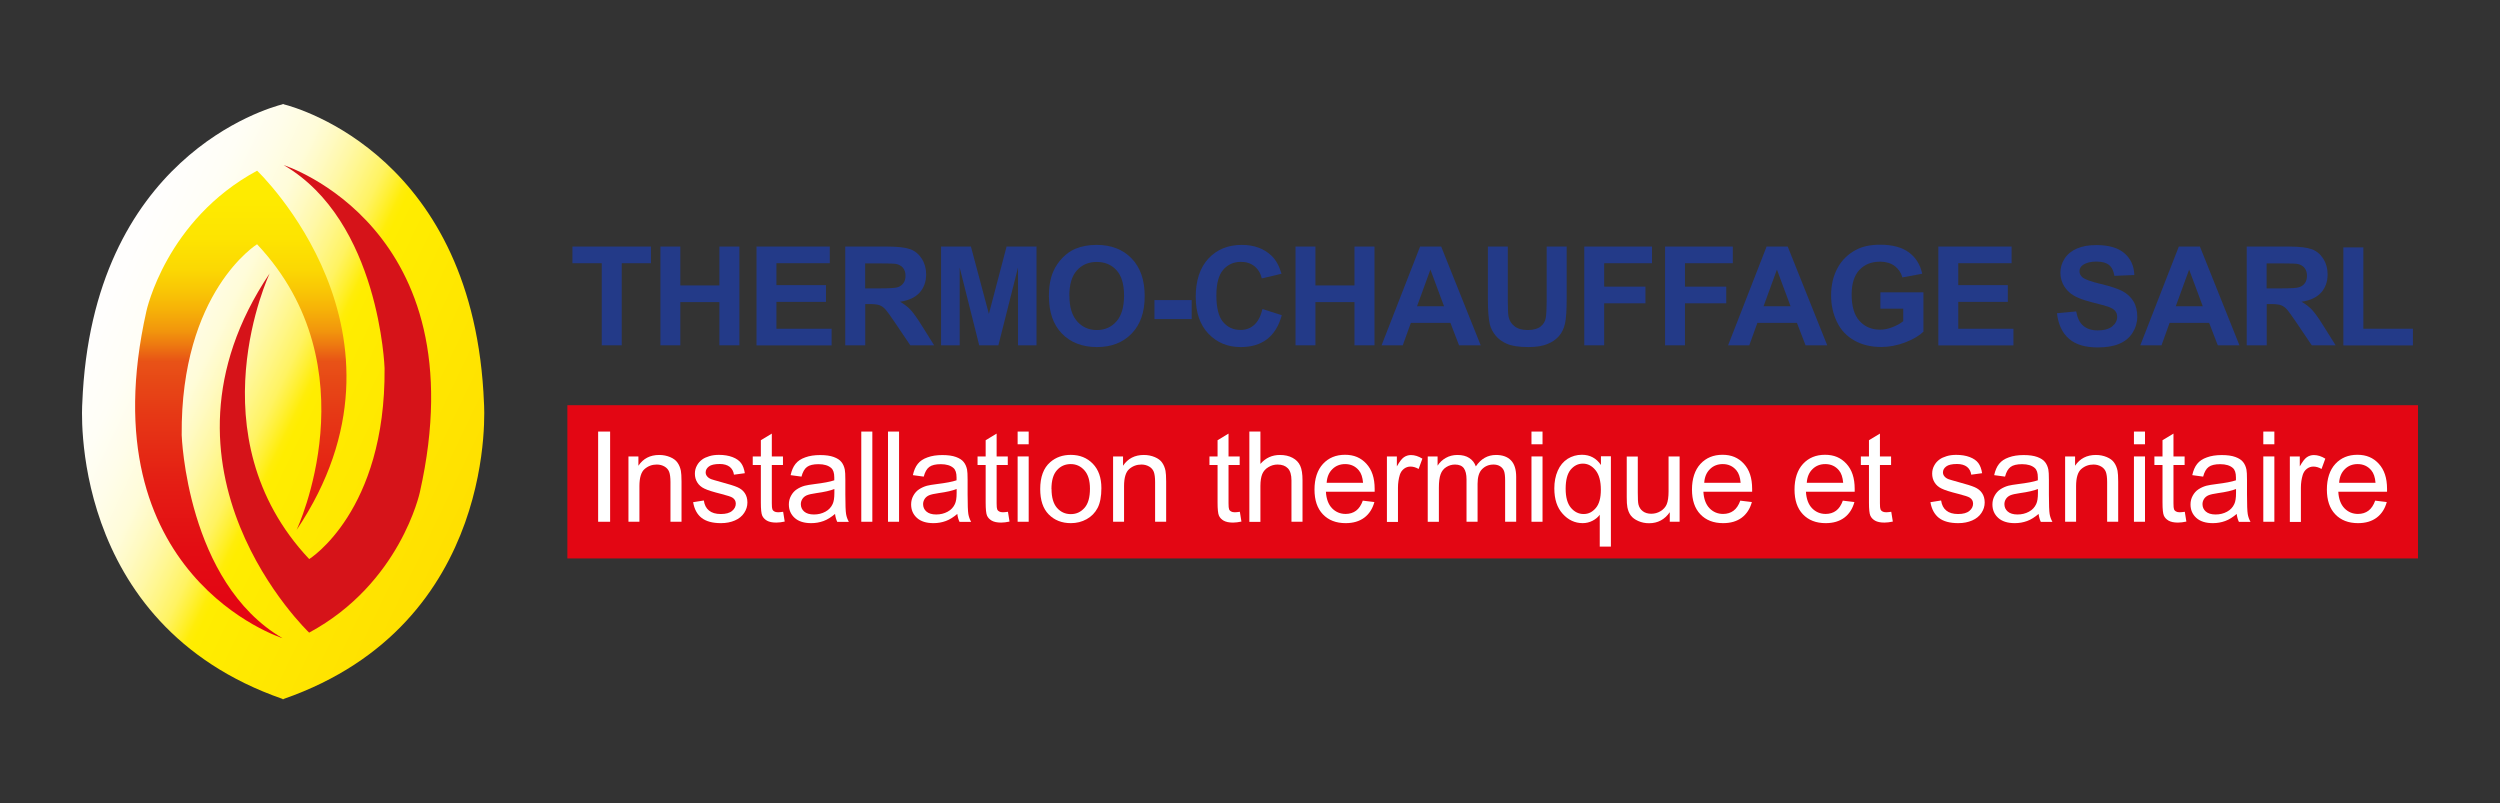 <?xml version="1.0" encoding="UTF-8"?>
<svg id="Calque_1" xmlns="http://www.w3.org/2000/svg" xmlns:xlink="http://www.w3.org/1999/xlink" version="1.1" viewBox="0 0 271.34 87.19">
  <rect x="0" y="0" width="271.34" height="87.19" fill="#333333" stroke="none"/>
  <!-- Generator: Adobe Illustrator 29.3.1, SVG Export Plug-In . SVG Version: 2.1.0 Build 151)  -->
  <defs>
    <style>
      .st0 {
        fill: url(#Dégradé_sans_nom_7);
      }

      .st1 {
        fill: #d61319;
      }

      .st2 {
        fill: #233a88;
      }

      .st3 {
        fill: #fff;
      }

      .st4 {
        fill: #e30613;
      }

      .st5 {
        fill: url(#Dégradé_sans_nom_20);
      }
    </style>
    <linearGradient id="Dégradé_sans_nom_7" data-name="Dégradé sans nom 7" x1="-1.97" y1="27.87" x2="62.83" y2="58.89" gradientUnits="userSpaceOnUse">
      <stop offset="0" stop-color="#fff"/>
      <stop offset=".2" stop-color="#fffefd"/>
      <stop offset=".27" stop-color="#fffef6"/>
      <stop offset=".32" stop-color="#fffdea"/>
      <stop offset=".37" stop-color="#fffcd9"/>
      <stop offset=".4" stop-color="#fffac3"/>
      <stop offset=".43" stop-color="#fff8a8"/>
      <stop offset=".46" stop-color="#fff687"/>
      <stop offset=".49" stop-color="#fff362"/>
      <stop offset=".51" stop-color="#fff037"/>
      <stop offset=".53" stop-color="#ffed09"/>
      <stop offset=".54" stop-color="#ffed00"/>
      <stop offset="1" stop-color="#ffd800"/>
    </linearGradient>
    <linearGradient id="Dégradé_sans_nom_20" data-name="Dégradé sans nom 20" x1="26.13" y1="9.15" x2="26.13" y2="64.9" gradientUnits="userSpaceOnUse">
      <stop offset="0" stop-color="#ffed00"/>
      <stop offset=".22" stop-color="#feeb00"/>
      <stop offset=".3" stop-color="#fde401"/>
      <stop offset=".36" stop-color="#fbd803"/>
      <stop offset=".4" stop-color="#f9c705"/>
      <stop offset=".44" stop-color="#f6b108"/>
      <stop offset=".48" stop-color="#f2960c"/>
      <stop offset=".51" stop-color="#ed7611"/>
      <stop offset=".54" stop-color="#e85216"/>
      <stop offset=".54" stop-color="#e85217"/>
      <stop offset=".64" stop-color="#e63915"/>
      <stop offset=".78" stop-color="#e41d14"/>
      <stop offset=".91" stop-color="#e30c13"/>
      <stop offset="1" stop-color="#e30613"/>
    </linearGradient>
  </defs>
  <g>
    <path class="st0" d="M52.53,43.78c-1.04-26.68-20.12-32.05-21.74-32.46v-.03s-.02,0-.06.01c-.04,0-.06-.01-.06-.01v.03c-1.62.41-20.7,5.77-21.74,32.46,0,0-1.76,23.9,21.74,32.08v.04s.04-.01.06-.02c.02,0,.04.01.06.02v-.04c23.49-8.18,21.74-32.08,21.74-32.08Z"/>
    <path class="st5" d="M27.9,18.52s18.61,17.68,4.29,39c0,0,8.31-17.62-4.29-31.01,0,0-8.31,5.15-8.18,20.72,0,0,.53,15.97,10.95,22.04,0,0-21.25-6.73-14.78-35.5,0,0,2.11-9.9,12.01-15.24Z"/>
    <path class="st1" d="M33.56,68.67s-18.61-17.68-4.29-39c0,0-8.31,17.62,4.29,31.01,0,0,8.31-5.15,8.18-20.72,0,0-.53-15.97-10.95-22.04,0,0,21.25,6.73,14.78,35.5,0,0-2.11,9.9-12.01,15.24Z"/>
  </g>
  <g>
    <g>
      <path class="st2" d="M65.31,37.48v-8.91h-3.18v-1.81h8.52v1.81h-3.17v8.91h-2.17Z"/>
      <path class="st2" d="M71.68,37.48v-10.72h2.16v4.22h4.24v-4.22h2.17v10.72h-2.17v-4.69h-4.24v4.69h-2.16Z"/>
      <path class="st2" d="M82.11,37.48v-10.72h7.95v1.81h-5.79v2.38h5.38v1.81h-5.38v2.92h5.99v1.81h-8.15Z"/>
      <path class="st2" d="M91.74,37.48v-10.72h4.56c1.15,0,1.98.1,2.5.29s.93.54,1.25,1.03c.31.49.47,1.06.47,1.69,0,.8-.24,1.47-.71,1.99-.47.52-1.18.85-2.12.99.47.27.85.57,1.16.9.3.33.72.91,1.23,1.74l1.31,2.09h-2.59l-1.57-2.33c-.56-.83-.94-1.36-1.14-1.58-.2-.22-.42-.37-.65-.45-.23-.08-.59-.12-1.09-.12h-.44v4.48h-2.16ZM93.9,31.3h1.6c1.04,0,1.69-.04,1.95-.13s.46-.24.61-.45.22-.48.22-.8c0-.36-.1-.65-.29-.87-.19-.22-.46-.36-.82-.42-.18-.02-.7-.04-1.58-.04h-1.69v2.72Z"/>
      <path class="st2" d="M102.14,37.48v-10.72h3.24l1.95,7.31,1.92-7.31h3.25v10.72h-2.01v-8.44l-2.13,8.44h-2.08l-2.12-8.44v8.44h-2.01Z"/>
      <path class="st2" d="M113.84,32.19c0-1.09.16-2.01.49-2.75.24-.55.58-1.04,1-1.47s.88-.76,1.39-.97c.67-.28,1.44-.42,2.31-.42,1.58,0,2.84.49,3.79,1.47.95.98,1.42,2.34,1.42,4.09s-.47,3.09-1.41,4.06c-.94.98-2.2,1.47-3.77,1.47s-2.86-.49-3.8-1.46c-.94-.97-1.41-2.31-1.41-4.02ZM116.07,32.12c0,1.21.28,2.13.84,2.76.56.63,1.27.94,2.14.94s1.57-.31,2.12-.93.83-1.55.83-2.8-.27-2.15-.81-2.75c-.54-.6-1.25-.91-2.15-.91s-1.61.31-2.16.92c-.55.61-.82,1.53-.82,2.77Z"/>
      <path class="st2" d="M125.3,34.63v-2.06h4.04v2.06h-4.04Z"/>
      <path class="st2" d="M137.02,33.54l2.1.67c-.32,1.17-.86,2.04-1.61,2.61-.75.57-1.7.85-2.85.85-1.42,0-2.59-.49-3.51-1.46-.92-.97-1.37-2.3-1.37-3.99,0-1.78.46-3.17,1.38-4.16.92-.99,2.13-1.48,3.63-1.48,1.31,0,2.38.39,3.2,1.16.49.46.85,1.12,1.1,1.97l-2.14.51c-.13-.56-.39-.99-.79-1.32-.4-.32-.89-.48-1.47-.48-.79,0-1.44.29-1.93.86-.49.57-.74,1.49-.74,2.77,0,1.36.24,2.32.73,2.9.49.58,1.12.86,1.9.86.58,0,1.07-.18,1.48-.55.41-.37.71-.94.89-1.73Z"/>
      <path class="st2" d="M140.61,37.48v-10.72h2.16v4.22h4.24v-4.22h2.17v10.72h-2.17v-4.69h-4.24v4.69h-2.16Z"/>
      <path class="st2" d="M160.72,37.48h-2.36l-.94-2.44h-4.29l-.88,2.44h-2.3l4.18-10.72h2.29l4.29,10.72ZM156.73,33.24l-1.48-3.98-1.45,3.98h2.93Z"/>
      <path class="st2" d="M161.48,26.76h2.17v5.81c0,.92.03,1.52.08,1.79.09.44.31.79.66,1.06.35.27.83.4,1.43.4s1.08-.13,1.39-.38c.31-.25.5-.56.56-.93.06-.37.1-.97.1-1.82v-5.93h2.17v5.63c0,1.29-.06,2.2-.18,2.73-.12.53-.33.98-.65,1.35s-.73.66-1.26.87c-.53.22-1.21.33-2.06.33-1.02,0-1.8-.12-2.33-.35s-.95-.54-1.25-.92-.51-.77-.61-1.19c-.14-.61-.21-1.52-.21-2.72v-5.72Z"/>
      <path class="st2" d="M171.95,37.48v-10.72h7.35v1.81h-5.19v2.54h4.48v1.81h-4.48v4.56h-2.17Z"/>
      <path class="st2" d="M180.72,37.48v-10.72h7.35v1.81h-5.19v2.54h4.48v1.81h-4.48v4.56h-2.17Z"/>
      <path class="st2" d="M198.33,37.48h-2.36l-.94-2.44h-4.29l-.88,2.44h-2.3l4.18-10.72h2.29l4.29,10.72ZM194.34,33.24l-1.48-3.98-1.45,3.98h2.93Z"/>
      <path class="st2" d="M204.09,33.54v-1.81h4.67v4.27c-.45.44-1.11.83-1.97,1.16-.86.33-1.73.5-2.61.5-1.12,0-2.1-.24-2.93-.71-.83-.47-1.46-1.14-1.88-2.02-.42-.88-.63-1.83-.63-2.86,0-1.12.23-2.11.7-2.98.47-.87,1.15-1.53,2.06-2,.69-.36,1.54-.53,2.57-.53,1.33,0,2.37.28,3.12.84s1.23,1.33,1.44,2.31l-2.15.4c-.15-.53-.44-.94-.85-1.25-.42-.3-.94-.46-1.56-.46-.95,0-1.7.3-2.26.9-.56.6-.84,1.49-.84,2.67,0,1.27.28,2.23.85,2.86s1.31.95,2.22.95c.45,0,.91-.09,1.36-.27.46-.18.85-.39,1.17-.65v-1.36h-2.48Z"/>
      <path class="st2" d="M210.38,37.48v-10.72h7.95v1.81h-5.79v2.38h5.38v1.81h-5.38v2.92h5.99v1.81h-8.15Z"/>
      <path class="st2" d="M223.23,34l2.11-.2c.13.71.38,1.23.77,1.56.39.33.91.5,1.57.5.7,0,1.22-.15,1.58-.44.35-.29.53-.64.53-1.03,0-.25-.07-.47-.22-.65s-.41-.33-.78-.46c-.25-.09-.83-.24-1.73-.47-1.16-.29-1.97-.64-2.44-1.06-.66-.59-.99-1.31-.99-2.16,0-.55.15-1.06.46-1.53.31-.48.76-.84,1.34-1.09.58-.25,1.29-.37,2.11-.37,1.35,0,2.36.3,3.04.89.68.59,1.04,1.38,1.07,2.36l-2.16.09c-.09-.55-.29-.95-.6-1.19-.3-.24-.76-.36-1.37-.36s-1.12.13-1.48.39c-.23.17-.34.39-.34.67,0,.25.11.47.32.65.27.23.94.47,1.99.72,1.05.25,1.83.51,2.34.77.5.27.9.63,1.19,1.09.29.46.43,1.03.43,1.71,0,.61-.17,1.19-.51,1.73-.34.54-.82.93-1.45,1.2-.62.26-1.4.39-2.33.39-1.36,0-2.4-.31-3.12-.94-.73-.63-1.16-1.54-1.3-2.74Z"/>
      <path class="st2" d="M243.07,37.48h-2.36l-.94-2.44h-4.29l-.88,2.44h-2.3l4.18-10.72h2.29l4.29,10.72ZM239.08,33.24l-1.48-3.98-1.45,3.98h2.93Z"/>
      <path class="st2" d="M243.85,37.48v-10.72h4.56c1.15,0,1.98.1,2.5.29s.93.54,1.25,1.03c.31.49.47,1.06.47,1.69,0,.8-.24,1.47-.71,1.99-.47.52-1.18.85-2.12.99.47.27.85.57,1.16.9.3.33.72.91,1.23,1.74l1.31,2.09h-2.59l-1.57-2.33c-.56-.83-.94-1.36-1.14-1.58-.2-.22-.42-.37-.65-.45-.23-.08-.59-.12-1.09-.12h-.44v4.48h-2.16ZM246.01,31.3h1.6c1.04,0,1.69-.04,1.95-.13s.46-.24.61-.45.22-.48.22-.8c0-.36-.1-.65-.29-.87-.19-.22-.46-.36-.82-.42-.18-.02-.7-.04-1.58-.04h-1.69v2.72Z"/>
      <path class="st2" d="M254.34,37.48v-10.63h2.17v8.83h5.38v1.81h-7.55Z"/>
    </g>
    <rect class="st4" x="61.58" y="43.98" width="200.86" height="16.63"/>
    <g>
      <path class="st3" d="M64.92,56.63v-9.79h1.3v9.79h-1.3Z"/>
      <path class="st3" d="M68.21,56.63v-7.09h1.08v1.01c.52-.78,1.27-1.17,2.26-1.17.43,0,.82.08,1.18.23.36.15.63.35.8.6.18.25.3.55.37.89.04.22.07.61.07,1.17v4.36h-1.2v-4.31c0-.49-.05-.86-.14-1.1-.09-.24-.26-.44-.5-.58-.24-.14-.52-.22-.84-.22-.51,0-.95.16-1.33.49-.37.32-.56.94-.56,1.85v3.87h-1.2Z"/>
      <path class="st3" d="M75.2,54.51l1.19-.19c.07.48.25.84.56,1.09.3.25.73.38,1.28.38s.96-.11,1.23-.34c.27-.22.4-.49.4-.79,0-.27-.12-.49-.35-.64-.16-.11-.57-.24-1.23-.41-.88-.22-1.49-.41-1.83-.58-.34-.16-.6-.39-.77-.67-.18-.29-.26-.6-.26-.95,0-.32.07-.61.22-.88.14-.27.34-.49.59-.67.19-.14.44-.25.76-.35.32-.1.67-.14,1.04-.14.56,0,1.05.08,1.47.24.42.16.73.38.93.65s.34.64.41,1.1l-1.18.16c-.05-.36-.21-.65-.46-.85-.26-.2-.62-.31-1.08-.31-.55,0-.95.09-1.18.27-.24.18-.35.4-.35.64,0,.16.05.3.15.42.1.13.25.24.46.32.12.04.47.15,1.06.31.85.23,1.44.41,1.78.56s.6.35.79.63.29.62.29,1.03-.12.78-.35,1.13c-.23.35-.57.63-1.01.82-.44.19-.94.29-1.5.29-.92,0-1.62-.19-2.11-.57s-.79-.95-.92-1.7Z"/>
      <path class="st3" d="M85,55.55l.17,1.06c-.34.07-.64.11-.91.11-.44,0-.77-.07-1.02-.21-.24-.14-.41-.32-.51-.54-.1-.22-.15-.7-.15-1.42v-4.08h-.88v-.93h.88v-1.76l1.19-.72v2.48h1.21v.93h-1.21v4.15c0,.34.02.56.06.66.04.1.11.18.21.23.1.06.23.09.41.09.13,0,.31-.02.53-.05Z"/>
      <path class="st3" d="M90.67,55.75c-.45.38-.87.65-1.29.8s-.85.23-1.33.23c-.78,0-1.38-.19-1.8-.57-.42-.38-.63-.87-.63-1.46,0-.35.08-.66.24-.95.16-.29.36-.52.62-.69s.54-.3.86-.39c.24-.06.59-.12,1.07-.18.97-.12,1.68-.25,2.14-.41,0-.16,0-.27,0-.31,0-.49-.11-.83-.34-1.03-.31-.27-.76-.41-1.37-.41-.57,0-.98.1-1.25.3-.27.2-.47.55-.6,1.05l-1.18-.16c.11-.5.28-.91.53-1.22.24-.31.6-.55,1.06-.71.46-.17,1-.25,1.61-.25s1.1.07,1.48.21c.38.14.66.32.83.54.18.22.3.49.37.82.04.2.06.57.06,1.11v1.6c0,1.12.03,1.82.08,2.12.05.3.15.58.3.85h-1.26c-.12-.25-.2-.54-.24-.87ZM90.57,53.07c-.44.18-1.09.33-1.96.45-.49.07-.84.15-1.05.24-.2.09-.36.22-.47.39-.11.17-.17.36-.17.57,0,.32.12.59.36.8.24.21.6.32,1.06.32s.87-.1,1.24-.3.63-.48.79-.83c.13-.27.19-.67.19-1.2v-.44Z"/>
      <path class="st3" d="M93.48,56.63v-9.79h1.2v9.79h-1.2Z"/>
      <path class="st3" d="M96.38,56.63v-9.79h1.2v9.79h-1.2Z"/>
      <path class="st3" d="M103.94,55.75c-.45.38-.87.65-1.29.8s-.85.23-1.33.23c-.78,0-1.38-.19-1.8-.57-.42-.38-.63-.87-.63-1.46,0-.35.08-.66.24-.95.16-.29.36-.52.62-.69s.54-.3.86-.39c.24-.06.59-.12,1.07-.18.97-.12,1.68-.25,2.14-.41,0-.16,0-.27,0-.31,0-.49-.11-.83-.34-1.03-.31-.27-.76-.41-1.37-.41-.57,0-.98.1-1.25.3-.27.2-.47.55-.6,1.05l-1.18-.16c.11-.5.28-.91.53-1.22.24-.31.6-.55,1.06-.71.46-.17,1-.25,1.61-.25s1.1.07,1.48.21c.38.14.66.32.83.54.18.22.3.49.37.82.04.2.06.57.06,1.11v1.6c0,1.12.03,1.82.08,2.12.05.3.15.58.3.85h-1.26c-.12-.25-.2-.54-.24-.87ZM103.84,53.07c-.44.18-1.09.33-1.96.45-.49.07-.84.15-1.05.24-.2.09-.36.22-.47.39-.11.17-.17.36-.17.57,0,.32.12.59.36.8.24.21.6.32,1.06.32s.87-.1,1.24-.3.63-.48.79-.83c.13-.27.19-.67.19-1.2v-.44Z"/>
      <path class="st3" d="M109.4,55.55l.17,1.06c-.34.07-.64.11-.91.11-.44,0-.77-.07-1.02-.21-.24-.14-.41-.32-.51-.54-.1-.22-.15-.7-.15-1.42v-4.08h-.88v-.93h.88v-1.76l1.19-.72v2.48h1.21v.93h-1.21v4.15c0,.34.02.56.06.66.04.1.11.18.21.23.1.06.23.09.41.09.13,0,.31-.02.53-.05Z"/>
      <path class="st3" d="M110.45,48.22v-1.38h1.2v1.38h-1.2ZM110.45,56.63v-7.09h1.2v7.09h-1.2Z"/>
      <path class="st3" d="M112.9,53.08c0-1.31.36-2.29,1.09-2.92.61-.53,1.35-.79,2.23-.79.97,0,1.77.32,2.39.96.62.64.93,1.52.93,2.65,0,.91-.14,1.63-.41,2.15-.27.52-.67.93-1.19,1.22-.52.29-1.09.43-1.71.43-.99,0-1.79-.32-2.41-.95s-.92-1.55-.92-2.75ZM114.13,53.08c0,.91.2,1.59.59,2.04.4.45.89.68,1.5.68s1.09-.23,1.49-.68c.4-.45.59-1.15.59-2.08,0-.88-.2-1.54-.6-1.99-.4-.45-.89-.68-1.49-.68s-1.1.22-1.5.67c-.4.45-.59,1.13-.59,2.04Z"/>
      <path class="st3" d="M120.81,56.63v-7.09h1.08v1.01c.52-.78,1.27-1.17,2.26-1.17.43,0,.82.08,1.18.23.36.15.63.35.8.6.18.25.3.55.37.89.04.22.07.61.07,1.17v4.36h-1.2v-4.31c0-.49-.05-.86-.14-1.1-.09-.24-.26-.44-.5-.58-.24-.14-.52-.22-.84-.22-.51,0-.95.16-1.33.49-.37.32-.56.94-.56,1.85v3.87h-1.2Z"/>
      <path class="st3" d="M134.57,55.55l.17,1.06c-.34.07-.64.11-.91.11-.44,0-.77-.07-1.02-.21-.24-.14-.41-.32-.51-.54-.1-.22-.15-.7-.15-1.42v-4.08h-.88v-.93h.88v-1.76l1.19-.72v2.48h1.21v.93h-1.21v4.15c0,.34.02.56.06.66.04.1.11.18.21.23.1.06.23.09.41.09.13,0,.31-.02.53-.05Z"/>
      <path class="st3" d="M135.6,56.63v-9.79h1.2v3.51c.56-.65,1.27-.97,2.12-.97.53,0,.98.1,1.37.31.39.21.66.49.83.86.17.37.25.89.25,1.59v4.49h-1.2v-4.49c0-.6-.13-1.04-.39-1.31-.26-.27-.63-.41-1.11-.41-.36,0-.69.09-1,.28-.31.18-.54.44-.67.75-.13.32-.2.75-.2,1.31v3.88h-1.2Z"/>
      <path class="st3" d="M147.93,54.34l1.24.15c-.2.73-.56,1.29-1.09,1.69-.53.4-1.21.6-2.03.6-1.04,0-1.86-.32-2.47-.96-.61-.64-.91-1.53-.91-2.69s.31-2.12.92-2.78c.61-.66,1.41-.99,2.39-.99s1.72.32,2.32.97c.6.65.9,1.55.9,2.72,0,.07,0,.18,0,.32h-5.29c.04.78.27,1.38.66,1.79.4.41.89.62,1.48.62.44,0,.82-.12,1.13-.35.31-.23.56-.6.74-1.11ZM143.98,52.4h3.96c-.05-.6-.2-1.04-.45-1.34-.38-.46-.88-.69-1.49-.69-.55,0-1.02.18-1.39.55-.38.37-.58.86-.62,1.48Z"/>
      <path class="st3" d="M150.53,56.63v-7.09h1.08v1.08c.28-.5.53-.83.76-.99.23-.16.49-.24.77-.24.4,0,.82.13,1.24.39l-.41,1.12c-.29-.17-.59-.26-.88-.26-.26,0-.5.08-.71.24s-.36.38-.45.66c-.13.43-.2.89-.2,1.4v3.71h-1.2Z"/>
      <path class="st3" d="M154.96,56.63v-7.09h1.07v1c.22-.35.52-.63.89-.84s.79-.32,1.26-.32c.53,0,.96.11,1.29.33.34.22.57.52.71.91.56-.83,1.29-1.24,2.19-1.24.7,0,1.24.19,1.62.58.38.39.57.99.57,1.8v4.87h-1.2v-4.47c0-.48-.04-.83-.12-1.04-.08-.21-.22-.38-.42-.51s-.45-.19-.72-.19c-.5,0-.91.17-1.24.5-.33.33-.49.86-.49,1.59v4.12h-1.2v-4.61c0-.53-.1-.93-.29-1.2-.2-.27-.52-.4-.96-.4-.34,0-.65.09-.94.27-.29.18-.5.44-.62.78-.13.34-.19.84-.19,1.48v3.68h-1.2Z"/>
      <path class="st3" d="M166.22,48.22v-1.38h1.2v1.38h-1.2ZM166.22,56.63v-7.09h1.2v7.09h-1.2Z"/>
      <path class="st3" d="M173.63,59.34v-3.47c-.19.26-.45.48-.78.65s-.69.26-1.07.26c-.84,0-1.57-.34-2.17-1.01-.61-.67-.91-1.59-.91-2.76,0-.71.12-1.35.37-1.92.25-.57.61-.99,1.07-1.29.47-.29.98-.44,1.55-.44.88,0,1.57.37,2.07,1.11v-.95h1.08v9.81h-1.2ZM169.93,53.06c0,.91.19,1.6.57,2.05s.84.68,1.38.68.95-.22,1.32-.65.55-1.09.55-1.98c0-.94-.19-1.65-.58-2.13s-.85-.71-1.37-.71-.96.22-1.33.66c-.36.44-.54,1.13-.54,2.07Z"/>
      <path class="st3" d="M181.23,56.63v-1.04c-.55.8-1.3,1.2-2.25,1.2-.42,0-.81-.08-1.17-.24s-.63-.36-.81-.6c-.18-.24-.3-.54-.37-.89-.05-.24-.07-.61-.07-1.12v-4.39h1.2v3.93c0,.63.02,1.05.07,1.27.08.32.24.56.48.74.24.18.55.27.91.27s.7-.09,1.01-.28.54-.44.67-.75c.13-.32.2-.78.2-1.39v-3.8h1.2v7.09h-1.07Z"/>
      <path class="st3" d="M188.9,54.34l1.24.15c-.2.73-.56,1.29-1.09,1.69-.53.4-1.21.6-2.03.6-1.04,0-1.86-.32-2.47-.96-.61-.64-.91-1.53-.91-2.69s.31-2.12.92-2.78c.61-.66,1.41-.99,2.39-.99s1.72.32,2.32.97c.6.65.9,1.55.9,2.72,0,.07,0,.18,0,.32h-5.29c.04.78.27,1.38.66,1.79.4.41.89.62,1.48.62.44,0,.82-.12,1.13-.35.31-.23.56-.6.74-1.11ZM184.96,52.4h3.96c-.05-.6-.2-1.04-.45-1.34-.38-.46-.88-.69-1.49-.69-.55,0-1.02.18-1.39.55-.38.37-.58.86-.62,1.48Z"/>
      <path class="st3" d="M200.03,54.34l1.24.15c-.2.73-.56,1.29-1.09,1.69-.53.4-1.21.6-2.03.6-1.04,0-1.86-.32-2.47-.96-.61-.64-.91-1.53-.91-2.69s.31-2.12.92-2.78c.61-.66,1.41-.99,2.39-.99s1.72.32,2.32.97c.6.65.9,1.55.9,2.72,0,.07,0,.18,0,.32h-5.29c.04.78.27,1.38.66,1.79.4.41.89.62,1.48.62.44,0,.82-.12,1.13-.35.31-.23.56-.6.74-1.11ZM196.09,52.4h3.96c-.05-.6-.2-1.04-.45-1.34-.38-.46-.88-.69-1.49-.69-.55,0-1.02.18-1.39.55-.38.37-.58.86-.62,1.48Z"/>
      <path class="st3" d="M205.27,55.55l.17,1.06c-.34.07-.64.11-.91.11-.44,0-.77-.07-1.02-.21-.24-.14-.41-.32-.51-.54-.1-.22-.15-.7-.15-1.42v-4.08h-.88v-.93h.88v-1.76l1.19-.72v2.48h1.21v.93h-1.21v4.15c0,.34.02.56.06.66.04.1.11.18.21.23.1.06.23.09.41.09.13,0,.31-.02.53-.05Z"/>
      <path class="st3" d="M209.49,54.51l1.19-.19c.07.48.25.84.56,1.09.3.25.73.38,1.28.38s.96-.11,1.23-.34c.27-.22.4-.49.4-.79,0-.27-.12-.49-.35-.64-.16-.11-.57-.24-1.23-.41-.88-.22-1.49-.41-1.83-.58-.34-.16-.6-.39-.77-.67-.18-.29-.26-.6-.26-.95,0-.32.07-.61.22-.88.14-.27.34-.49.59-.67.19-.14.44-.25.76-.35.32-.1.67-.14,1.04-.14.56,0,1.05.08,1.47.24.42.16.73.38.93.65s.34.64.41,1.1l-1.18.16c-.05-.36-.21-.65-.46-.85-.26-.2-.62-.31-1.08-.31-.55,0-.95.09-1.18.27-.24.18-.35.4-.35.64,0,.16.05.3.15.42.1.13.25.24.46.32.12.04.47.15,1.06.31.85.23,1.44.41,1.78.56s.6.35.79.63.29.62.29,1.03-.12.78-.35,1.13c-.23.35-.57.63-1.01.82-.44.19-.94.29-1.5.29-.92,0-1.62-.19-2.11-.57-.48-.38-.79-.95-.92-1.7Z"/>
      <path class="st3" d="M221.3,55.75c-.45.38-.87.65-1.29.8s-.85.23-1.33.23c-.78,0-1.38-.19-1.8-.57-.42-.38-.63-.87-.63-1.46,0-.35.08-.66.24-.95.16-.29.36-.52.62-.69s.54-.3.86-.39c.24-.06.59-.12,1.07-.18.97-.12,1.68-.25,2.14-.41,0-.16,0-.27,0-.31,0-.49-.11-.83-.34-1.03-.31-.27-.76-.41-1.37-.41-.57,0-.98.1-1.25.3-.27.2-.47.55-.6,1.05l-1.18-.16c.11-.5.28-.91.53-1.22.24-.31.6-.55,1.06-.71.46-.17,1-.25,1.61-.25s1.1.07,1.48.21c.38.14.66.32.83.54.18.22.3.49.37.82.04.2.06.57.06,1.11v1.6c0,1.12.03,1.82.08,2.12.05.3.15.58.3.85h-1.26c-.12-.25-.2-.54-.24-.87ZM221.2,53.07c-.44.18-1.09.33-1.96.45-.49.07-.84.15-1.05.24-.2.09-.36.22-.47.39-.11.17-.17.36-.17.57,0,.32.12.59.36.8.24.21.6.32,1.06.32s.87-.1,1.24-.3.63-.48.79-.83c.13-.27.19-.67.19-1.2v-.44Z"/>
      <path class="st3" d="M224.14,56.63v-7.09h1.08v1.01c.52-.78,1.27-1.17,2.26-1.17.43,0,.82.08,1.18.23.36.15.63.35.8.6.18.25.3.55.37.89.04.22.07.61.07,1.17v4.36h-1.2v-4.31c0-.49-.05-.86-.14-1.1-.09-.24-.26-.44-.5-.58-.24-.14-.52-.22-.84-.22-.51,0-.95.16-1.33.49-.37.32-.56.94-.56,1.85v3.87h-1.2Z"/>
      <path class="st3" d="M231.61,48.22v-1.38h1.2v1.38h-1.2ZM231.61,56.63v-7.09h1.2v7.09h-1.2Z"/>
      <path class="st3" d="M237.13,55.55l.17,1.06c-.34.07-.64.11-.91.11-.44,0-.77-.07-1.02-.21-.24-.14-.41-.32-.51-.54-.1-.22-.15-.7-.15-1.42v-4.08h-.88v-.93h.88v-1.76l1.19-.72v2.48h1.21v.93h-1.21v4.15c0,.34.02.56.06.66.04.1.11.18.21.23.1.06.23.09.41.09.13,0,.31-.02.53-.05Z"/>
      <path class="st3" d="M242.8,55.75c-.45.38-.87.65-1.29.8s-.85.23-1.33.23c-.78,0-1.38-.19-1.8-.57-.42-.38-.63-.87-.63-1.46,0-.35.08-.66.24-.95.16-.29.36-.52.62-.69s.54-.3.86-.39c.24-.06.59-.12,1.07-.18.97-.12,1.68-.25,2.14-.41,0-.16,0-.27,0-.31,0-.49-.11-.83-.34-1.03-.31-.27-.76-.41-1.37-.41-.57,0-.98.1-1.25.3-.27.2-.47.55-.6,1.05l-1.18-.16c.11-.5.28-.91.53-1.22.24-.31.6-.55,1.06-.71.46-.17,1-.25,1.61-.25s1.1.07,1.48.21c.38.14.66.32.83.54.18.22.3.49.37.82.04.2.06.57.06,1.11v1.6c0,1.12.03,1.82.08,2.12.05.3.15.58.3.85h-1.26c-.12-.25-.2-.54-.24-.87ZM242.7,53.07c-.44.18-1.09.33-1.96.45-.49.07-.84.15-1.05.24-.2.09-.36.22-.47.39-.11.17-.17.36-.17.57,0,.32.12.59.36.8.24.21.6.32,1.06.32s.87-.1,1.24-.3.63-.48.79-.83c.13-.27.19-.67.19-1.2v-.44Z"/>
      <path class="st3" d="M245.65,48.22v-1.38h1.2v1.38h-1.2ZM245.65,56.63v-7.09h1.2v7.09h-1.2Z"/>
      <path class="st3" d="M248.53,56.63v-7.09h1.08v1.08c.28-.5.53-.83.76-.99.23-.16.49-.24.77-.24.4,0,.82.13,1.24.39l-.41,1.12c-.29-.17-.59-.26-.88-.26-.26,0-.5.08-.71.24s-.36.38-.45.66c-.13.43-.2.89-.2,1.4v3.71h-1.2Z"/>
      <path class="st3" d="M257.81,54.34l1.24.15c-.2.73-.56,1.29-1.09,1.69-.53.4-1.21.6-2.03.6-1.04,0-1.86-.32-2.47-.96-.61-.64-.91-1.53-.91-2.69s.31-2.12.92-2.78c.61-.66,1.41-.99,2.39-.99s1.72.32,2.32.97c.6.65.9,1.55.9,2.72,0,.07,0,.18,0,.32h-5.29c.04.78.27,1.38.66,1.79.4.41.89.62,1.48.62.44,0,.82-.12,1.13-.35.31-.23.56-.6.74-1.11ZM253.87,52.4h3.96c-.05-.6-.2-1.04-.45-1.34-.38-.46-.88-.69-1.49-.69-.55,0-1.02.18-1.39.55-.38.37-.58.86-.62,1.48Z"/>
    </g>
  </g>
</svg>